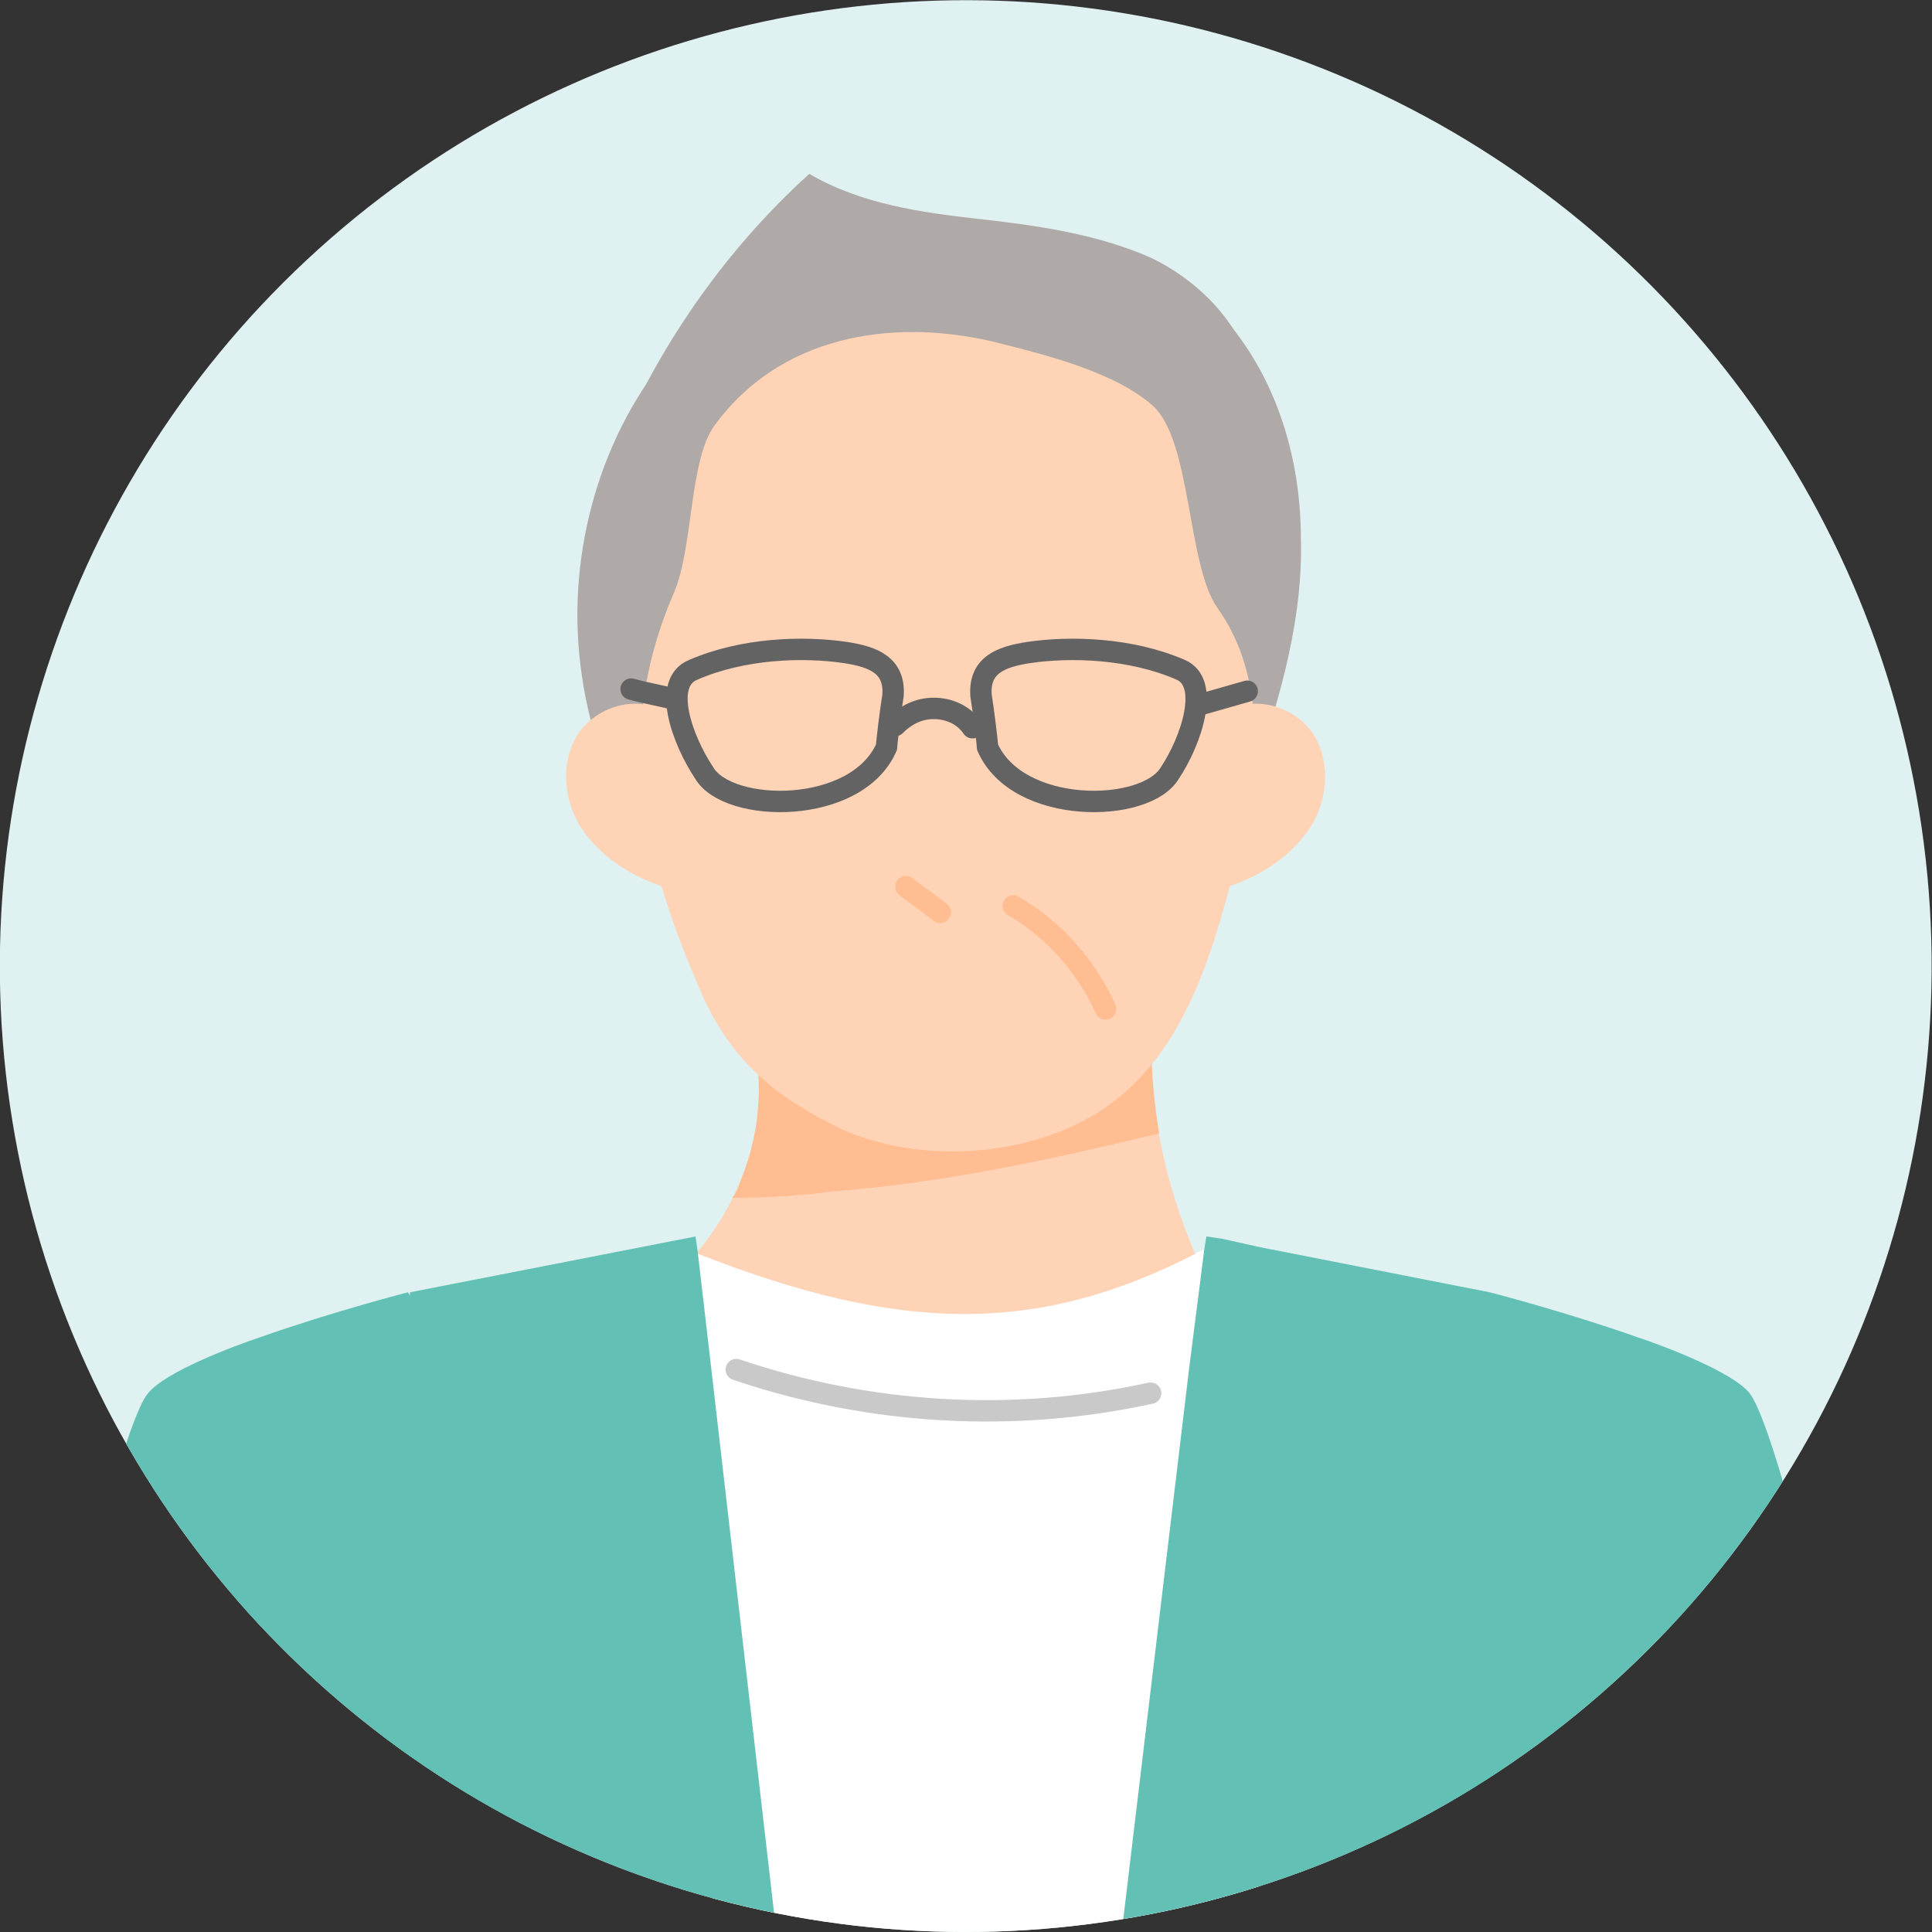 <?xml version="1.0" encoding="utf-8"?>
<!-- Generator: Adobe Illustrator 27.9.6, SVG Export Plug-In . SVG Version: 9.03 Build 54986)  -->
<svg version="1.1" id="レイヤー_17" xmlns="http://www.w3.org/2000/svg" xmlns:xlink="http://www.w3.org/1999/xlink" x="0px"
	 y="0px" viewBox="0 0 90 90" style="enable-background:new 0 0 90 90;" xml:space="preserve">
<rect x="0" y="0" width="90" height="90" fill="#333333" stroke="none"/>
<style type="text/css">
	.st0{clip-path:url(#SVGID_00000081629060730011092420000010958946362222124732_);fill:#E0F1F2;}
	.st1{clip-path:url(#SVGID_00000081629060730011092420000010958946362222124732_);}
	.st2{fill:#FFD3B6;}
	.st3{fill:#FFBD91;}
	.st4{fill:#FFFFFF;}
	.st5{fill:#AFAAA7;}
	.st6{fill:none;stroke:#636363;stroke-width:0.997;stroke-linecap:round;stroke-linejoin:round;stroke-miterlimit:10;}
	.st7{fill:none;stroke:#FFBD91;stroke-width:0.997;stroke-linecap:round;stroke-linejoin:round;stroke-miterlimit:10;}
	.st8{fill:#62C0B4;}
	.st9{fill:none;stroke:#C9C9C9;stroke-width:0.997;stroke-linecap:round;stroke-linejoin:round;stroke-miterlimit:10;}
</style>
<g>
	<defs>
		<ellipse id="SVGID_1_" transform="matrix(0.987 -0.16 0.16 0.987 -6.627 7.789)" cx="45" cy="45" rx="45" ry="45"/>
	</defs>
	<clipPath id="SVGID_00000154406126244199869760000002103580271884073906_">
		<use xlink:href="#SVGID_1_"  style="overflow:visible;"/>
	</clipPath>
	
		<rect x="-4.2" y="-5.5" style="clip-path:url(#SVGID_00000154406126244199869760000002103580271884073906_);fill:#E0F1F2;" width="98.3" height="100.9"/>
	<g style="clip-path:url(#SVGID_00000154406126244199869760000002103580271884073906_);">
		<path class="st2" d="M34.9,47.5c0.7,2.5,0.6,5.1-0.4,7.5c-1,2.4-2.7,4.5-5,5.9c4.1,2.6,9,4.1,14,4.4c5,0.3,10-0.6,14.5-2.6
			c-3.4-5.1-5-11.3-4.2-17.2C47.8,46.7,41.7,47.3,34.9,47.5z"/>
		<path class="st3" d="M34.1,55.8c1.6,0,3.2-0.1,4.7-0.3C44,55.1,49,54,54,52.8c-0.4-2.4-0.5-4.9-0.2-7.3c-6,1.2-12.1,1.8-18.9,2
			c0.7,2.5,0.6,5.1-0.4,7.5C34.4,55.3,34.3,55.6,34.1,55.8z"/>
		<path class="st4" d="M58.3,94h-25c-0.3-11.7-0.6-23.4-1.2-31.7c-0.1-1.1-0.1-2.2-0.2-3.2c0-0.3,0-0.5-0.1-0.8c0.1,0,0.3-0.1,0.4,0
			c0.1,0,0.2,0.1,0.3,0.1c0,0,0,0,0,0c9.4,3.7,15.8,3.8,23.2,0c0.1-0.1,0.2-0.1,0.4-0.2c0.3-0.1,0.5-0.2,0.7,0.1
			c0.2,0.2,0.5,0.1,0.6,0.1c0.5,0,0.9,0.3,1.4,0.3c0,0.2,0,0.3,0,0.4C59.8,67.5,59.1,80.3,58.3,94z"/>
		<path class="st5" d="M47.8,11.3c-5.1-1.6-10.9-0.1-14.9,3.4c-4,3.5-6.1,9-6,14.3c0.1,5.3,2.4,10.5,6,14.4
			c7.3,0.4,14.6,0.7,21.9,1.1c1.4-2.8,2.6-5.7,3.7-8.7c1.2-3.5,2.2-7.1,2.1-10.7c0-3.7-1.1-7.4-3.5-10.2c-2.4-2.8-6.3-4.4-9.8-3.6
			L47.8,11.3z"/>
		<path class="st2" d="M33.3,19.8c-1.2,1.6-1,5.7-1.9,7.8c-3,6.9-1.2,12.9,1.2,18.5c1.3,3,3.1,4.7,6,6.2c3.9,2.1,9.8,1.7,13.3-1
			c3.5-2.7,4.7-7.3,5.8-11.6c1.2-4.8,1-8.6-1-11.4c-1.4-2-1.2-7.8-3-9.4c-1.8-1.6-5.1-2.4-7.5-3C41.4,14.8,36.3,15.7,33.3,19.8z"/>
		<path class="st2" d="M30.6,33c-1.3-0.6-3.1,0.1-3.8,1.4c-0.7,1.3-0.5,3,0.3,4.2c0.8,1.2,2.1,2.1,3.5,2.6c0.2,0.1,0.5,0.1,0.7,0
			c0.1-0.1,0.1-0.4,0.1-0.6c-0.3-2.4-0.7-4.8-1-7.2L30.6,33z"/>
		<g>
			<path class="st6" d="M32.3,31.2c2.3-1,5.1-1.1,7.1-0.8c1.3,0.2,2.3,0.6,2.2,2c-0.1,0.6-0.3,2.2-0.3,2.4c-1.4,3.2-7.4,3.1-8.5,1.2
				C31.8,34.5,30.8,31.8,32.3,31.2z"/>
			<path class="st6" d="M55,31.2c-2.3-1-5.1-1.1-7.1-0.8c-1.3,0.2-2.3,0.6-2.2,2c0.1,0.6,0.3,2.2,0.3,2.4c1.4,3.2,7.4,3.1,8.5,1.2
				C55.5,34.5,56.4,31.8,55,31.2z"/>
			<path class="st6" d="M41.7,33.8c0.5-0.5,1.1-0.8,1.8-0.8c0.7,0,1.4,0.3,1.8,0.9"/>
			<path class="st6" d="M56,32.8c0.7-0.2,1.4-0.4,2.1-0.6"/>
			<path class="st6" d="M31.5,32.6c-0.7-0.2-1.4-0.3-2.1-0.5"/>
		</g>
		<path class="st2" d="M57.5,33c1.3-0.6,3.1,0.1,3.8,1.4c0.7,1.3,0.5,3-0.3,4.2c-0.8,1.2-2.1,2.1-3.5,2.6c-0.2,0.1-0.5,0.1-0.7,0
			c-0.1-0.1-0.1-0.4-0.1-0.6c0.3-2.4,0.7-4.8,1-7.2L57.5,33z"/>
		<path class="st7" d="M42.2,41.3c0.5,0.4,1.1,0.8,1.6,1.2"/>
		<path class="st8" d="M36.6,93.8c0,0,0,0.1,0,0.2H17.3c0.3-7.1,0.6-13.8,0.9-19.4c0-0.5,0.1-1,0.1-1.4c0.4-7.7,0.8-12.8,0.8-13v0
			l13.3-2.6l0.1,0.7l0,0l0.5,4.3L36.6,93.8z"/>
		<path class="st8" d="M19,60.2c0,0-3.5,0.9-6.9,2.1c-1.2,0.4-4.4,1.6-5.2,2.6C6,65.9,3.8,74,3.7,77.1c4.2-0.3,13.1-2.5,17.3-2.8
			C24.9,69.3,19,60.2,19,60.2z"/>
		<path class="st8" d="M24.9,72.9c-0.2,7-0.4,14.1-0.6,21.1H2.1c0.5-5.6,1-11.2,1.6-16.9c4.1-1.9,9.5-3.3,14.6-3.9
			c1.2-0.1,2.4-0.2,3.5-0.3C22.9,72.8,23.9,72.8,24.9,72.9z"/>
		<path class="st8" d="M71.2,94H51.8c0-0.1,0-0.2,0-0.2l3.6-30.1l0.6-4.7l0.1-0.8l0.1-0.6l0.7,0.1l1.8,0.4l10.7,2.1v0
			c0,0.2,0.3,5.3,0.8,13c0,0.5,0,1,0.1,1.4C70.6,80.2,70.9,86.9,71.2,94z"/>
		<path class="st8" d="M69.4,60.2c0,0,3.5,0.9,6.9,2.1c1.2,0.4,4.4,1.6,5.2,2.6c0.9,1.1,3.1,9.2,3.3,12.3
			c-4.2-0.3-13.1-2.5-17.3-2.8C63.6,69.3,69.4,60.2,69.4,60.2z"/>
		<path class="st8" d="M86.4,94H64.1c-0.2-7-0.4-14.1-0.6-21.1c1,0,2.1,0,3.2,0c1.1,0.1,2.3,0.2,3.5,0.3c5.1,0.6,10.5,2,14.6,3.9
			C85.3,82.8,85.9,88.4,86.4,94z"/>
		<path class="st7" d="M47.2,42.2c1.9,1.1,3.4,2.8,4.3,4.8"/>
		<path class="st5" d="M28.2,22.1c2-5.3,5.3-10.2,9.5-14c2.4,1.4,5.2,1.8,7.9,2.1c2.7,0.3,5.5,0.7,8,1.8c2.5,1.2,4.6,3.5,4.9,6.2
			c-4.4-4-10.6-5.9-16.5-5.1C36.1,13.9,30.6,17.2,28.2,22.1z"/>
		<path class="st9" d="M34.3,63.8c6.2,2.1,12.9,2.5,19.3,1.1"/>
	</g>
</g>
</svg>
